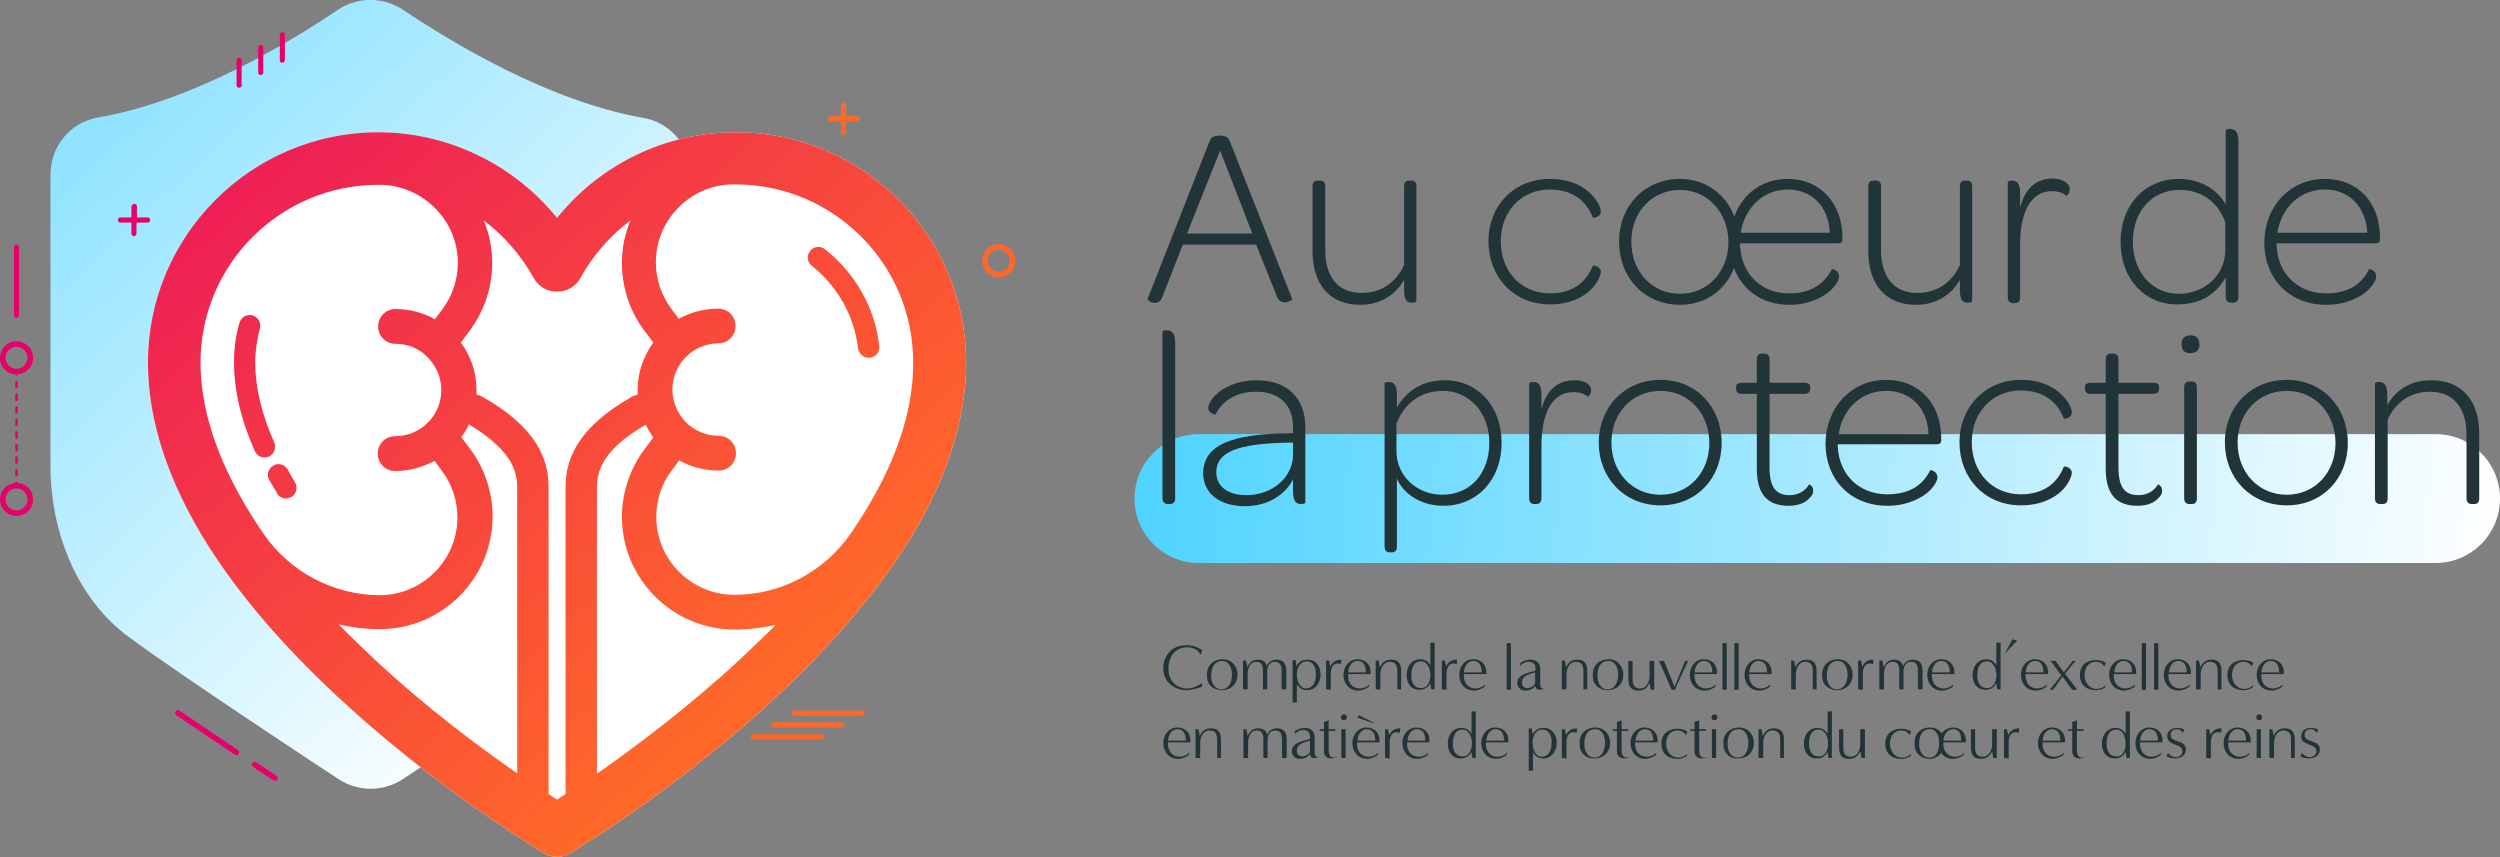 <?xml version="1.0" encoding="utf-8"?>
<!-- Generator: Adobe Illustrator 25.4.1, SVG Export Plug-In . SVG Version: 6.00 Build 0)  -->
<svg version="1.1" id="Layer_1" xmlns="http://www.w3.org/2000/svg" xmlns:xlink="http://www.w3.org/1999/xlink" x="0px" y="0px"
	 viewBox="0 0 589.7 202.2" style="enable-background:new 0 0 589.7 202.2;" xml:space="preserve">
<rect x="0" y="0" width="589.7" height="202.2" fill="#808080" stroke="none"/>
<style type="text/css">
	.st0{fill:url(#SVGID_1_);}
	.st1{fill:#213438;}
	.st2{fill:url(#SVGID_00000070835744345535166110000003238897729585409434_);}
	.st3{fill:#FFFFFF;}
	.st4{fill:#E70068;}
	.st5{fill:#FF6829;}
	.st6{fill:url(#SVGID_00000016756056581007802730000005846621433999160250_);}
</style>
<linearGradient id="SVGID_1_" gradientUnits="userSpaceOnUse" x1="590.491" y1="132.111" x2="233.78" y2="100.099">
	<stop  offset="0" style="stop-color:#FFFFFF"/>
	<stop  offset="1" style="stop-color:#3BCEFF"/>
</linearGradient>
<path class="st0" d="M574.5,132.8H282.8c-8.4,0-15.2-6.8-15.2-15.2v0c0-8.4,6.8-15.2,15.2-15.2h291.7c8.4,0,15.2,6.8,15.2,15.2v0
	C589.7,126,582.9,132.8,574.5,132.8z"/>
<g>
	<path class="st1" d="M283.5,162c-1,0.4-2.6,0.8-3.6,0.8c-2.7,0-5.5-1.7-5.5-5.2c0-2.9,2-5.4,5.3-5.4c1.5,0,2.7,0.3,3.9,1.2l-0.4,1
		c-1-1.5-2-1.7-3.3-1.7c-2.9,0-4.3,2.6-4.3,5c0,2.9,1.9,4.7,4.5,4.7c1.1,0,2.6-0.6,3.4-1.3L283.5,162z"/>
	<path class="st1" d="M285.5,161.7c-0.7-0.8-0.8-1.6-0.8-2.6c0-2.2,1.6-3.6,3.7-3.6c2.1,0,3.5,1.6,3.5,3.6c0,2.2-1.5,3.7-3.7,3.7
		C287.1,162.8,286.1,162.4,285.5,161.7z M290.6,159.1c0-1.4-0.6-3.2-2.3-3.2c-2,0-2.6,1.8-2.6,3.5c0,1.6,0.7,3.2,2.5,3.2
		C290.1,162.5,290.6,160.6,290.6,159.1z"/>
	<path class="st1" d="M302.3,162.6c0,0,0-2.7,0-4.3c0-1.1-0.2-2.2-1.6-2.2c-1.1,0-1.8,0.9-1.8,2.3v4.2l-1,0c0,0,0-2.7,0-4.3
		c0-1-0.1-2.2-1.6-2.2c-1.3,0-2,1.3-2,3v3.5l-1.1,0c0,0,0-5.3,0-6.8h0.7l0.3,1.6c0.5-1.1,1.2-1.8,2.5-1.8c1.1,0,1.9,0.5,2.1,1.5
		c0.3-0.8,1.2-1.5,2.2-1.5c1.6,0,2.4,0.8,2.4,2.6v4.4L302.3,162.6z"/>
	<path class="st1" d="M304.9,165.7l0-10l0.7,0l0.2,1.4c0.6-0.9,1.2-1.5,2.6-1.5c2.1,0,3.1,1.7,3.1,3.5c0,1.9-1.1,3.7-3.2,3.7
		c-1.4,0-2-0.8-2.4-1.4c0,1.9,0,2.4,0,4.3H304.9z M310.4,158.9c0-1.4-0.6-2.9-2.2-2.9c-1.7,0-2.3,1.8-2.3,3.1c0,1.7,0.8,3.3,2.2,3.3
		C309.9,162.3,310.4,160.5,310.4,158.9z"/>
	<path class="st1" d="M312.8,162.6l0-6.8h0.7l0.3,1.4c0.5-1,1.2-1.6,2.6-1.6l-0.1,1.1c-0.2-0.1-0.5-0.2-0.7-0.2
		c-1.4,0-1.7,1.4-1.7,2.5l0,3.7L312.8,162.6z"/>
	<path class="st1" d="M322.9,162c-0.7,0.5-1.6,0.9-2.5,0.9c-2.1,0-3.5-1.6-3.5-3.7c0-2.1,1.4-3.7,3.3-3.7c1.8,0,3.1,1.2,3.1,3
		c0,0.2,0,0.3,0,0.5c-0.8,0-4.5,0-5.3,0c0,0.1,0,0.2,0,0.4c0,1.7,1,3,2.8,3c0.7,0,1.8-0.4,2.2-1L322.9,162z M320.2,155.9
		c-1.4,0-2.1,1.4-2.2,2.7c0.7,0,3.5,0,4.2,0C322.2,157.3,321.8,155.9,320.2,155.9z"/>
	<path class="st1" d="M329.6,162.6c0,0,0-2.7,0-4.3c0-1-0.2-2.2-1.8-2.2c-1.3,0-2.2,1.3-2.2,3v3.5l-1.1,0c0,0,0-5.3,0-6.8h0.7
		l0.3,1.6c0.5-1.1,1.3-1.8,2.6-1.8c1.6,0,2.4,0.8,2.4,2.6v4.4L329.6,162.6z"/>
	<path class="st1" d="M337.6,162.6l-0.2-1.4c-0.6,0.9-1.2,1.5-2.6,1.5c-2.1,0-3-1.7-3-3.5c0-1.9,1.1-3.7,3.2-3.7
		c1.4,0,2,0.8,2.4,1.4c0-1.9,0-5.3,0-5.3h1l0,11H337.6z M337.4,159.3c0-1.6-0.7-3.3-2.2-3.3c-1.9,0-2.3,1.8-2.3,3.4
		c0,1.4,0.6,2.9,2.2,2.9C336.8,162.4,337.4,160.6,337.4,159.3z"/>
	<path class="st1" d="M340.1,162.6l0-6.8h0.7l0.3,1.4c0.5-1,1.2-1.6,2.6-1.6l-0.1,1.1c-0.2-0.1-0.5-0.2-0.7-0.2
		c-1.4,0-1.7,1.4-1.7,2.5l0,3.7L340.1,162.6z"/>
	<path class="st1" d="M350.2,162c-0.7,0.5-1.6,0.9-2.5,0.9c-2.1,0-3.5-1.6-3.5-3.7c0-2.1,1.4-3.7,3.3-3.7c1.8,0,3.1,1.2,3.1,3
		c0,0.2,0,0.3,0,0.5c-0.8,0-4.5,0-5.3,0c0,0.1,0,0.2,0,0.4c0,1.7,1,3,2.8,3c0.7,0,1.8-0.4,2.2-1L350.2,162z M347.5,155.9
		c-1.4,0-2.1,1.4-2.2,2.7c0.7,0,3.5,0,4.2,0C349.5,157.3,349.1,155.9,347.5,155.9z"/>
	<path class="st1" d="M355.4,162.7l0-11h1v11H355.4z"/>
	<path class="st1" d="M364.1,162.5c-0.3,0.1-0.5,0.2-0.8,0.2c-0.7,0-1.1-0.3-1.1-0.9c-0.8,0.8-1.3,1.1-2.4,1.1c-1,0-1.9-0.7-1.9-1.8
		c0-2.4,3.7-2.5,4.2-2.9c0.1-0.1,0.1-0.4,0.1-0.4c0-1.2-0.5-1.7-1.7-1.7c-0.9,0-1.6,0.6-1.9,1v-0.7c0.6-0.5,1.5-0.8,2.4-0.8
		c1.4,0,2.3,0.8,2.3,2.2c0,1.2,0,2.3,0,3.5c0,0.6,0.1,1.3,0.9,1.1L364.1,162.5z M362.1,158.6c-1.2,0.4-3.1,0.7-3.1,2.3
		c0,1,0.5,1.4,1.4,1.4c0.6,0,1.3-0.4,1.7-1V158.6z"/>
	<path class="st1" d="M373.5,162.6c0,0,0-2.7,0-4.3c0-1-0.2-2.2-1.8-2.2c-1.3,0-2.2,1.3-2.2,3v3.5l-1.1,0c0,0,0-5.3,0-6.8h0.7
		l0.3,1.6c0.5-1.1,1.3-1.8,2.6-1.8c1.6,0,2.4,0.8,2.4,2.6v4.4L373.5,162.6z"/>
	<path class="st1" d="M376.5,161.7c-0.7-0.8-0.8-1.6-0.8-2.6c0-2.2,1.6-3.6,3.7-3.6c2.1,0,3.5,1.6,3.5,3.6c0,2.2-1.5,3.7-3.7,3.7
		C378.2,162.8,377.2,162.4,376.5,161.7z M381.7,159.1c0-1.4-0.6-3.2-2.3-3.2c-2,0-2.6,1.8-2.6,3.5c0,1.6,0.7,3.2,2.5,3.2
		C381.1,162.5,381.7,160.6,381.7,159.1z"/>
	<path class="st1" d="M389.4,162.7l-0.3-1.6c-0.5,1.1-1.3,1.8-2.6,1.8c-1.6,0-2.4-0.8-2.4-2.6v-4.4h1c0,0,0,2.7,0,4.3
		c0,1,0.2,2.2,1.8,2.2c1.3,0,2.2-1.3,2.2-3v-3.5l1.1,0c0,0,0,5.3,0,6.8H389.4z"/>
	<path class="st1" d="M394.3,162.7c-0.6-1.4-2.3-5.4-3-6.8h1.2c0.7,1.8,1.8,4.3,2.5,6.1c0.4-0.9,2.1-5.2,2.5-6.1l0.7,0
		c-0.9,1.9-2.5,5.3-3.1,6.8L394.3,162.7z"/>
	<path class="st1" d="M404.6,162c-0.7,0.5-1.6,0.9-2.5,0.9c-2.1,0-3.5-1.6-3.5-3.7c0-2.1,1.4-3.7,3.3-3.7c1.8,0,3.1,1.2,3.1,3
		c0,0.2,0,0.3,0,0.5c-0.8,0-4.5,0-5.3,0c0,0.1,0,0.2,0,0.4c0,1.7,1,3,2.8,3c0.7,0,1.8-0.4,2.2-1L404.6,162z M401.9,155.9
		c-1.4,0-2.1,1.4-2.2,2.7c0.7,0,3.5,0,4.2,0C403.9,157.3,403.5,155.9,401.9,155.9z"/>
	<path class="st1" d="M406.3,162.7l0-11h1v11H406.3z"/>
	<path class="st1" d="M409.1,162.7l0-11h1v11H409.1z"/>
	<path class="st1" d="M417.5,162c-0.7,0.5-1.6,0.9-2.5,0.9c-2.1,0-3.5-1.6-3.5-3.7c0-2.1,1.4-3.7,3.3-3.7c1.8,0,3.1,1.2,3.1,3
		c0,0.2,0,0.3,0,0.5c-0.8,0-4.5,0-5.3,0c0,0.1,0,0.2,0,0.4c0,1.7,1,3,2.8,3c0.7,0,1.8-0.4,2.2-1L417.5,162z M414.8,155.9
		c-1.4,0-2.1,1.4-2.2,2.7c0.7,0,3.5,0,4.2,0C416.8,157.3,416.4,155.9,414.8,155.9z"/>
	<path class="st1" d="M427.6,162.6c0,0,0-2.7,0-4.3c0-1-0.2-2.2-1.8-2.2c-1.3,0-2.2,1.3-2.2,3v3.5l-1.1,0c0,0,0-5.3,0-6.8h0.7
		l0.3,1.6c0.5-1.1,1.3-1.8,2.6-1.8c1.6,0,2.4,0.8,2.4,2.6v4.4L427.6,162.6z"/>
	<path class="st1" d="M430.6,161.7c-0.7-0.8-0.8-1.6-0.8-2.6c0-2.2,1.6-3.6,3.7-3.6c2.1,0,3.5,1.6,3.5,3.6c0,2.2-1.5,3.7-3.7,3.7
		C432.3,162.8,431.3,162.4,430.6,161.7z M435.8,159.1c0-1.4-0.6-3.2-2.3-3.2c-2,0-2.6,1.8-2.6,3.5c0,1.6,0.7,3.2,2.5,3.2
		C435.2,162.5,435.8,160.6,435.8,159.1z"/>
	<path class="st1" d="M438.3,162.6l0-6.8h0.7l0.3,1.4c0.5-1,1.2-1.6,2.6-1.6l-0.1,1.1c-0.2-0.1-0.5-0.2-0.7-0.2
		c-1.4,0-1.7,1.4-1.7,2.5l0,3.7L438.3,162.6z"/>
	<path class="st1" d="M452.4,162.6c0,0,0-2.7,0-4.3c0-1.1-0.2-2.2-1.6-2.2c-1.1,0-1.8,0.9-1.8,2.3v4.2l-1,0c0,0,0-2.7,0-4.3
		c0-1-0.1-2.2-1.6-2.2c-1.3,0-2,1.3-2,3v3.5l-1.1,0c0,0,0-5.3,0-6.8h0.7l0.3,1.6c0.5-1.1,1.2-1.8,2.5-1.8c1.1,0,1.9,0.5,2.1,1.5
		c0.3-0.8,1.2-1.5,2.2-1.5c1.6,0,2.4,0.8,2.4,2.6v4.4L452.4,162.6z"/>
	<path class="st1" d="M460.6,162c-0.7,0.5-1.6,0.9-2.5,0.9c-2.1,0-3.5-1.6-3.5-3.7c0-2.1,1.4-3.7,3.3-3.7c1.8,0,3.1,1.2,3.1,3
		c0,0.2,0,0.3,0,0.5c-0.8,0-4.5,0-5.3,0c0,0.1,0,0.2,0,0.4c0,1.7,1,3,2.8,3c0.7,0,1.8-0.4,2.2-1L460.6,162z M457.9,155.9
		c-1.4,0-2.1,1.4-2.2,2.7c0.7,0,3.5,0,4.2,0C459.9,157.3,459.5,155.9,457.9,155.9z"/>
	<path class="st1" d="M471.1,162.6l-0.2-1.4c-0.6,0.9-1.2,1.5-2.6,1.5c-2.1,0-3-1.7-3-3.5c0-1.9,1.1-3.7,3.2-3.7
		c1.4,0,2,0.8,2.4,1.4c0-1.9,0-5.3,0-5.3h1l0,11H471.1z M470.9,159.3c0-1.6-0.7-3.3-2.2-3.3c-1.9,0-2.3,1.8-2.3,3.4
		c0,1.4,0.6,2.9,2.2,2.9C470.3,162.4,470.9,160.6,470.9,159.3z"/>
	<path class="st1" d="M474.7,150.8l1.1,0.3l-3,3.2L474.7,150.8z"/>
	<path class="st1" d="M482.7,162c-0.7,0.5-1.6,0.9-2.5,0.9c-2.1,0-3.5-1.6-3.5-3.7c0-2.1,1.4-3.7,3.3-3.7c1.8,0,3.1,1.2,3.1,3
		c0,0.2,0,0.3,0,0.5c-0.8,0-4.5,0-5.3,0c0,0.1,0,0.2,0,0.4c0,1.7,1,3,2.8,3c0.7,0,1.8-0.4,2.2-1L482.7,162z M480,155.9
		c-1.4,0-2.1,1.4-2.2,2.7c0.7,0,3.5,0,4.2,0C482,157.3,481.7,155.9,480,155.9z"/>
	<path class="st1" d="M488.8,162.7l-2.3-3.1l-2.2,3.1h-0.8c1-1.2,1.8-2.2,2.7-3.4l-2.5-3.4h1.2l1.9,2.7l2.1-2.7l0.8,0
		c-1,0.9-1.8,2-2.6,3l2.9,3.8H488.8z"/>
	<path class="st1" d="M496.6,162.1c-0.7,0.5-1.4,0.7-2.2,0.7c-2.3,0-3.8-1.3-3.8-3.6c0-2.3,1.6-3.5,3.8-3.5c0.8,0,1.6,0.2,2.3,0.6
		l-0.3,0.9c-0.5-0.7-1.1-1.1-2-1.1c-1.8,0-2.7,1.5-2.7,3.1c0,1.7,1,3.3,2.9,3.3c0.8,0,1.5-0.3,2.1-0.9L496.6,162.1z"/>
	<path class="st1" d="M503.5,162c-0.7,0.5-1.6,0.9-2.5,0.9c-2.1,0-3.5-1.6-3.5-3.7c0-2.1,1.4-3.7,3.3-3.7c1.8,0,3.1,1.2,3.1,3
		c0,0.2,0,0.3,0,0.5c-0.8,0-4.5,0-5.3,0c0,0.1,0,0.2,0,0.4c0,1.7,1,3,2.8,3c0.7,0,1.8-0.4,2.2-1L503.5,162z M500.9,155.9
		c-1.4,0-2.1,1.4-2.2,2.7c0.7,0,3.5,0,4.2,0C502.9,157.3,502.5,155.9,500.9,155.9z"/>
	<path class="st1" d="M505.2,162.7l0-11h1v11H505.2z"/>
	<path class="st1" d="M508.1,162.7l0-11h1v11H508.1z"/>
	<path class="st1" d="M516.4,162c-0.7,0.5-1.6,0.9-2.5,0.9c-2.1,0-3.5-1.6-3.5-3.7c0-2.1,1.4-3.7,3.3-3.7c1.8,0,3.1,1.2,3.1,3
		c0,0.2,0,0.3,0,0.5c-0.8,0-4.5,0-5.3,0c0,0.1,0,0.2,0,0.4c0,1.7,1,3,2.8,3c0.7,0,1.8-0.4,2.2-1L516.4,162z M513.8,155.9
		c-1.4,0-2.1,1.4-2.2,2.7c0.7,0,3.5,0,4.2,0C515.8,157.3,515.4,155.9,513.8,155.9z"/>
	<path class="st1" d="M523.1,162.6c0,0,0-2.7,0-4.3c0-1-0.2-2.2-1.8-2.2c-1.3,0-2.2,1.3-2.2,3v3.5l-1.1,0c0,0,0-5.3,0-6.8h0.7
		l0.3,1.6c0.5-1.1,1.3-1.8,2.6-1.8c1.6,0,2.4,0.8,2.4,2.6v4.4L523.1,162.6z"/>
	<path class="st1" d="M531.4,162.1c-0.7,0.5-1.4,0.7-2.2,0.7c-2.3,0-3.8-1.3-3.8-3.6c0-2.3,1.6-3.5,3.8-3.5c0.8,0,1.6,0.2,2.3,0.6
		l-0.3,0.9c-0.5-0.7-1.1-1.1-2-1.1c-1.8,0-2.7,1.5-2.7,3.1c0,1.7,1,3.3,2.9,3.3c0.8,0,1.5-0.3,2.1-0.9L531.4,162.1z"/>
	<path class="st1" d="M538.3,162c-0.7,0.5-1.6,0.9-2.5,0.9c-2.1,0-3.5-1.6-3.5-3.7c0-2.1,1.4-3.7,3.3-3.7c1.8,0,3.1,1.2,3.1,3
		c0,0.2,0,0.3,0,0.5c-0.8,0-4.5,0-5.3,0c0,0.1,0,0.2,0,0.4c0,1.7,1,3,2.8,3c0.7,0,1.8-0.4,2.2-1L538.3,162z M535.6,155.9
		c-1.4,0-2.1,1.4-2.2,2.7c0.7,0,3.5,0,4.2,0C537.6,157.3,537.2,155.9,535.6,155.9z"/>
	<path class="st1" d="M280.4,178.1c-0.7,0.5-1.6,0.9-2.5,0.9c-2.1,0-3.5-1.6-3.5-3.7c0-2.1,1.4-3.7,3.3-3.7c1.8,0,3.1,1.2,3.1,3
		c0,0.2,0,0.3,0,0.5c-0.8,0-4.5,0-5.3,0c0,0.1,0,0.2,0,0.4c0,1.7,1,3,2.8,3c0.7,0,1.8-0.4,2.2-1L280.4,178.1z M277.7,172
		c-1.4,0-2.1,1.4-2.2,2.7c0.7,0,3.5,0,4.2,0C279.7,173.4,279.3,172,277.7,172z"/>
	<path class="st1" d="M287.1,178.8c0,0,0-2.7,0-4.3c0-1-0.2-2.2-1.8-2.2c-1.3,0-2.2,1.3-2.2,3v3.5l-1.1,0c0,0,0-5.3,0-6.8h0.7
		l0.3,1.6c0.5-1.1,1.3-1.8,2.6-1.8c1.6,0,2.4,0.8,2.4,2.6v4.4L287.1,178.8z"/>
	<path class="st1" d="M302.4,178.8c0,0,0-2.7,0-4.3c0-1.1-0.2-2.2-1.6-2.2c-1.1,0-1.8,0.9-1.8,2.3v4.2l-1,0c0,0,0-2.7,0-4.3
		c0-1-0.1-2.2-1.6-2.2c-1.3,0-2,1.3-2,3v3.5l-1.1,0c0,0,0-5.3,0-6.8h0.7l0.3,1.6c0.5-1.1,1.2-1.8,2.5-1.8c1.1,0,1.9,0.5,2.1,1.5
		c0.3-0.8,1.2-1.5,2.2-1.5c1.6,0,2.4,0.8,2.4,2.6v4.4L302.4,178.8z"/>
	<path class="st1" d="M310.9,178.6c-0.3,0.1-0.5,0.2-0.8,0.2c-0.7,0-1.1-0.3-1.1-0.9c-0.8,0.8-1.3,1.1-2.4,1.1c-1,0-1.9-0.7-1.9-1.8
		c0-2.4,3.7-2.5,4.2-2.9c0.1-0.1,0.1-0.4,0.1-0.4c0-1.2-0.5-1.7-1.7-1.7c-0.9,0-1.6,0.6-1.9,1v-0.7c0.6-0.5,1.5-0.8,2.4-0.8
		c1.4,0,2.3,0.8,2.3,2.2c0,1.2,0,2.3,0,3.5c0,0.6,0.1,1.3,0.9,1.1L310.9,178.6z M309,174.7c-1.2,0.4-3.1,0.7-3.1,2.3
		c0,1,0.5,1.4,1.4,1.4c0.6,0,1.3-0.4,1.7-1V174.7z"/>
	<path class="st1" d="M315.2,178.7c-0.4,0.1-0.8,0.2-1.2,0.2c-1.1,0-1.7-0.7-1.7-1.7v-4.8h-1V172h1l0-1.7l1.1-0.4v2.1h1.6v0.4h-1.6
		c0,0,0,3,0,4.3c0,0.9,0.1,2,1.2,2c0.2,0,0.4,0,0.6-0.1V178.7z"/>
	<path class="st1" d="M316.3,169.2c0-0.4,0.3-0.7,0.7-0.7c0.4,0,0.7,0.3,0.7,0.7c0,0.4-0.3,0.7-0.7,0.7
		C316.6,169.9,316.3,169.6,316.3,169.2z M316.4,178.8V172h1v6.8H316.4z"/>
	<path class="st1" d="M325,178.1c-0.7,0.5-1.6,0.9-2.5,0.9c-2.1,0-3.5-1.6-3.5-3.7c0-2.1,1.4-3.7,3.3-3.7c1.8,0,3.1,1.2,3.1,3
		c0,0.2,0,0.3,0,0.5c-0.8,0-4.5,0-5.3,0c0,0.1,0,0.2,0,0.4c0,1.7,1,3,2.8,3c0.7,0,1.8-0.4,2.2-1L325,178.1z M322.4,172
		c-1.4,0-2.1,1.4-2.2,2.7c0.7,0,3.5,0,4.2,0C324.4,173.4,324,172,322.4,172z M320.2,169.3l0.3-0.6l3.6,1.8l-0.1,0.1L320.2,169.3z"/>
	<path class="st1" d="M326.7,178.8l0-6.8h0.7l0.3,1.4c0.5-1,1.2-1.6,2.6-1.6l-0.1,1.1c-0.2-0.1-0.5-0.2-0.7-0.2
		c-1.4,0-1.7,1.4-1.7,2.5l0,3.7L326.7,178.8z"/>
	<path class="st1" d="M336.8,178.1c-0.7,0.5-1.6,0.9-2.5,0.9c-2.1,0-3.5-1.6-3.5-3.7c0-2.1,1.4-3.7,3.3-3.7c1.8,0,3.1,1.2,3.1,3
		c0,0.2,0,0.3,0,0.5c-0.8,0-4.5,0-5.3,0c0,0.1,0,0.2,0,0.4c0,1.7,1,3,2.8,3c0.7,0,1.8-0.4,2.2-1L336.8,178.1z M334.2,172
		c-1.4,0-2.1,1.4-2.2,2.7c0.7,0,3.5,0,4.2,0C336.2,173.4,335.8,172,334.2,172z"/>
	<path class="st1" d="M347.3,178.8l-0.2-1.4c-0.6,0.9-1.2,1.5-2.6,1.5c-2.1,0-3-1.7-3-3.5c0-1.9,1.1-3.7,3.2-3.7
		c1.4,0,2,0.8,2.4,1.4c0-1.9,0-5.3,0-5.3h1l0,11H347.3z M347.2,175.4c0-1.6-0.7-3.3-2.2-3.3c-1.9,0-2.3,1.8-2.3,3.4
		c0,1.4,0.6,2.9,2.2,2.9C346.5,178.6,347.2,176.8,347.2,175.4z"/>
	<path class="st1" d="M355.4,178.1c-0.7,0.5-1.6,0.9-2.5,0.9c-2.1,0-3.5-1.6-3.5-3.7c0-2.1,1.4-3.7,3.3-3.7c1.8,0,3.1,1.2,3.1,3
		c0,0.2,0,0.3,0,0.5c-0.8,0-4.5,0-5.3,0c0,0.1,0,0.2,0,0.4c0,1.7,1,3,2.8,3c0.7,0,1.8-0.4,2.2-1L355.4,178.1z M352.8,172
		c-1.4,0-2.1,1.4-2.2,2.7c0.7,0,3.5,0,4.2,0C354.7,173.4,354.4,172,352.8,172z"/>
	<path class="st1" d="M360.6,181.8l0-10l0.7,0l0.2,1.4c0.6-0.9,1.2-1.5,2.6-1.5c2.1,0,3.1,1.7,3.1,3.5c0,1.9-1.1,3.7-3.2,3.7
		c-1.4,0-2-0.8-2.4-1.4c0,1.9,0,2.4,0,4.3H360.6z M366,175c0-1.4-0.6-2.9-2.2-2.9c-1.7,0-2.3,1.8-2.3,3.1c0,1.7,0.8,3.3,2.2,3.3
		C365.6,178.4,366,176.6,366,175z"/>
	<path class="st1" d="M368.4,178.8l0-6.8h0.7l0.3,1.4c0.5-1,1.2-1.6,2.6-1.6l-0.1,1.1c-0.2-0.1-0.5-0.2-0.7-0.2
		c-1.4,0-1.7,1.4-1.7,2.5l0,3.7L368.4,178.8z"/>
	<path class="st1" d="M373.4,177.8c-0.7-0.8-0.8-1.6-0.8-2.6c0-2.2,1.6-3.6,3.7-3.6c2.1,0,3.5,1.6,3.5,3.6c0,2.2-1.5,3.7-3.7,3.7
		C375,179,374.1,178.6,373.4,177.8z M378.6,175.2c0-1.4-0.6-3.2-2.3-3.2c-2,0-2.6,1.8-2.6,3.5c0,1.6,0.7,3.2,2.5,3.2
		C378,178.6,378.6,176.7,378.6,175.2z"/>
	<path class="st1" d="M384.3,178.7c-0.4,0.1-0.8,0.2-1.2,0.2c-1.1,0-1.7-0.7-1.7-1.7v-4.8h-1V172h1l0-1.7l1.1-0.4v2.1h1.6v0.4h-1.6
		c0,0,0,3,0,4.3c0,0.9,0.1,2,1.2,2c0.2,0,0.4,0,0.6-0.1V178.7z"/>
	<path class="st1" d="M390.6,178.1c-0.7,0.5-1.6,0.9-2.5,0.9c-2.1,0-3.5-1.6-3.5-3.7c0-2.1,1.4-3.7,3.3-3.7c1.8,0,3.1,1.2,3.1,3
		c0,0.2,0,0.3,0,0.5c-0.8,0-4.5,0-5.3,0c0,0.1,0,0.2,0,0.4c0,1.7,1,3,2.8,3c0.7,0,1.8-0.4,2.2-1L390.6,178.1z M388,172
		c-1.4,0-2.1,1.4-2.2,2.7c0.7,0,3.5,0,4.2,0C389.9,173.4,389.6,172,388,172z"/>
	<path class="st1" d="M397.9,178.3c-0.7,0.5-1.4,0.7-2.2,0.7c-2.3,0-3.8-1.3-3.8-3.6c0-2.3,1.6-3.5,3.8-3.5c0.8,0,1.6,0.2,2.3,0.6
		l-0.3,0.9c-0.5-0.7-1.1-1.1-2-1.1c-1.8,0-2.7,1.5-2.7,3.1c0,1.7,1,3.3,2.9,3.3c0.8,0,1.5-0.3,2.1-0.9L397.9,178.3z"/>
	<path class="st1" d="M402.6,178.7c-0.4,0.1-0.8,0.2-1.2,0.2c-1.1,0-1.7-0.7-1.7-1.7v-4.8h-1V172h1l0-1.7l1.1-0.4v2.1h1.6v0.4h-1.6
		c0,0,0,3,0,4.3c0,0.9,0.1,2,1.2,2c0.2,0,0.4,0,0.6-0.1V178.7z"/>
	<path class="st1" d="M403.7,169.2c0-0.4,0.3-0.7,0.7-0.7c0.4,0,0.7,0.3,0.7,0.7c0,0.4-0.3,0.7-0.7,0.7
		C404,169.9,403.7,169.6,403.7,169.2z M403.8,178.8V172h1v6.8H403.8z"/>
	<path class="st1" d="M407.3,177.8c-0.7-0.8-0.8-1.6-0.8-2.6c0-2.2,1.6-3.6,3.7-3.6c2.1,0,3.5,1.6,3.5,3.6c0,2.2-1.5,3.7-3.7,3.7
		C408.9,179,407.9,178.6,407.3,177.8z M412.4,175.2c0-1.4-0.6-3.2-2.3-3.2c-2,0-2.6,1.8-2.6,3.5c0,1.6,0.7,3.2,2.5,3.2
		C411.9,178.6,412.4,176.7,412.4,175.2z"/>
	<path class="st1" d="M419.9,178.8c0,0,0-2.7,0-4.3c0-1-0.2-2.2-1.8-2.2c-1.3,0-2.2,1.3-2.2,3v3.5l-1.1,0c0,0,0-5.3,0-6.8h0.7
		l0.3,1.6c0.5-1.1,1.3-1.8,2.6-1.8c1.6,0,2.4,0.8,2.4,2.6v4.4L419.9,178.8z"/>
	<path class="st1" d="M431.3,178.8l-0.2-1.4c-0.6,0.9-1.2,1.5-2.6,1.5c-2.1,0-3-1.7-3-3.5c0-1.9,1.1-3.7,3.2-3.7
		c1.4,0,2,0.8,2.4,1.4c0-1.9,0-5.3,0-5.3h1l0,11H431.3z M431.2,175.4c0-1.6-0.7-3.3-2.2-3.3c-1.9,0-2.3,1.8-2.3,3.4
		c0,1.4,0.6,2.9,2.2,2.9C430.5,178.6,431.2,176.8,431.2,175.4z"/>
	<path class="st1" d="M439.1,178.8l-0.3-1.6c-0.5,1.1-1.3,1.8-2.6,1.8c-1.6,0-2.4-0.8-2.4-2.6V172h1c0,0,0,2.7,0,4.3
		c0,1,0.2,2.2,1.8,2.2c1.3,0,2.2-1.3,2.2-3V172l1.1,0c0,0,0,5.3,0,6.8H439.1z"/>
	<path class="st1" d="M450.7,178.3c-0.7,0.5-1.4,0.7-2.2,0.7c-2.3,0-3.8-1.3-3.8-3.6c0-2.3,1.6-3.5,3.8-3.5c0.8,0,1.6,0.2,2.3,0.6
		l-0.3,0.9c-0.5-0.7-1.1-1.1-2-1.1c-1.8,0-2.7,1.5-2.7,3.1c0,1.7,1,3.3,2.9,3.3c0.8,0,1.5-0.3,2.1-0.9L450.7,178.3z"/>
	<path class="st1" d="M463.2,178.1c-0.7,0.5-1.6,0.9-2.5,0.9c-1.2,0-2.2-0.5-2.8-1.4c-0.6,0.8-1.6,1.4-2.8,1.4c-1,0-2-0.4-2.7-1.2
		c-0.7-0.8-0.8-1.6-0.8-2.6c0-2.2,1.5-3.6,3.6-3.6c1.2,0,2.2,0.5,2.8,1.4c0.6-0.8,1.6-1.4,2.7-1.4c1.8,0,3,1.2,3,3
		c0,0.2,0,0.3,0,0.5c-0.8,0-4.5,0-5.3,0c0,0.1,0,0.2,0,0.4c0,1.7,1,3,2.8,3c0.7,0,1.8-0.4,2.2-1L463.2,178.1z M457.4,175.2
		c0-1.4-0.5-3.2-2.2-3.2c-2,0-2.5,1.8-2.5,3.5c0,1.6,0.7,3.2,2.5,3.2C457,178.6,457.4,176.7,457.4,175.2z M460.7,172
		c-1.4,0-2.2,1.4-2.3,2.7c0.7,0,3.5,0,4.2,0C462.6,173.4,462.3,172,460.7,172z"/>
	<path class="st1" d="M470.2,178.8l-0.3-1.6c-0.5,1.1-1.3,1.8-2.6,1.8c-1.6,0-2.4-0.8-2.4-2.6V172h1c0,0,0,2.7,0,4.3
		c0,1,0.2,2.2,1.8,2.2c1.3,0,2.2-1.3,2.2-3V172l1.1,0c0,0,0,5.3,0,6.8H470.2z"/>
	<path class="st1" d="M472.7,178.8l0-6.8h0.7l0.3,1.4c0.5-1,1.2-1.6,2.6-1.6l-0.1,1.1c-0.2-0.1-0.5-0.2-0.7-0.2
		c-1.4,0-1.7,1.4-1.7,2.5l0,3.7L472.7,178.8z"/>
	<path class="st1" d="M486.7,178.1c-0.7,0.5-1.6,0.9-2.5,0.9c-2.1,0-3.5-1.6-3.5-3.7c0-2.1,1.4-3.7,3.3-3.7c1.8,0,3.1,1.2,3.1,3
		c0,0.2,0,0.3,0,0.5c-0.8,0-4.5,0-5.3,0c0,0.1,0,0.2,0,0.4c0,1.7,1,3,2.8,3c0.7,0,1.8-0.4,2.2-1L486.7,178.1z M484,172
		c-1.4,0-2.1,1.4-2.2,2.7c0.7,0,3.5,0,4.2,0C486,173.4,485.6,172,484,172z"/>
	<path class="st1" d="M491.7,178.7c-0.4,0.1-0.8,0.2-1.2,0.2c-1.1,0-1.7-0.7-1.7-1.7v-4.8h-1V172h1l0-1.7l1.1-0.4v2.1h1.6v0.4h-1.6
		c0,0,0,3,0,4.3c0,0.9,0.1,2,1.2,2c0.2,0,0.4,0,0.6-0.1V178.7z"/>
	<path class="st1" d="M501.6,178.8l-0.2-1.4c-0.6,0.9-1.2,1.5-2.6,1.5c-2.1,0-3-1.7-3-3.5c0-1.9,1.1-3.7,3.2-3.7
		c1.4,0,2,0.8,2.4,1.4c0-1.9,0-5.3,0-5.3h1l0,11H501.6z M501.4,175.4c0-1.6-0.7-3.3-2.2-3.3c-1.9,0-2.3,1.8-2.3,3.4
		c0,1.4,0.6,2.9,2.2,2.9C500.8,178.6,501.4,176.8,501.4,175.4z"/>
	<path class="st1" d="M509.7,178.1c-0.7,0.5-1.6,0.9-2.5,0.9c-2.1,0-3.5-1.6-3.5-3.7c0-2.1,1.4-3.7,3.3-3.7c1.8,0,3.1,1.2,3.1,3
		c0,0.2,0,0.3,0,0.5c-0.8,0-4.5,0-5.3,0c0,0.1,0,0.2,0,0.4c0,1.7,1,3,2.8,3c0.7,0,1.8-0.4,2.2-1L509.7,178.1z M507,172
		c-1.4,0-2.1,1.4-2.2,2.7c0.7,0,3.5,0,4.2,0C509,173.4,508.6,172,507,172z"/>
	<path class="st1" d="M511.4,177.6c0.4,0.5,1,1,1.8,1c0.8,0,1.6-0.6,1.6-1.4c0-1.9-3.6-1.2-3.6-3.5c0-1.4,1.1-2,2.4-2
		c0.6,0,1.3,0.2,1.6,0.4l-0.3,0.8c-0.4-0.6-0.8-0.9-1.5-0.9c-0.7,0-1.4,0.5-1.4,1.3c0,2.1,3.6,1,3.6,3.5c0,1.5-1.3,2.1-2.7,2.1
		c-0.6,0-1.4-0.2-1.9-0.5L511.4,177.6z"/>
	<path class="st1" d="M520.4,178.8l0-6.8h0.7l0.3,1.4c0.5-1,1.2-1.6,2.6-1.6l-0.1,1.1c-0.2-0.1-0.5-0.2-0.7-0.2
		c-1.4,0-1.7,1.4-1.7,2.5l0,3.7L520.4,178.8z"/>
	<path class="st1" d="M530.5,178.1c-0.7,0.5-1.6,0.9-2.5,0.9c-2.1,0-3.5-1.6-3.5-3.7c0-2.1,1.4-3.7,3.3-3.7c1.8,0,3.1,1.2,3.1,3
		c0,0.2,0,0.3,0,0.5c-0.8,0-4.5,0-5.3,0c0,0.1,0,0.2,0,0.4c0,1.7,1,3,2.8,3c0.7,0,1.8-0.4,2.2-1L530.5,178.1z M527.8,172
		c-1.4,0-2.1,1.4-2.2,2.7c0.7,0,3.5,0,4.2,0C529.8,173.4,529.4,172,527.8,172z"/>
	<path class="st1" d="M532.2,169.2c0-0.4,0.3-0.7,0.7-0.7c0.4,0,0.7,0.3,0.7,0.7c0,0.4-0.3,0.7-0.7,0.7
		C532.5,169.9,532.2,169.6,532.2,169.2z M532.3,178.8V172h1v6.8H532.3z"/>
	<path class="st1" d="M540.4,178.8c0,0,0-2.7,0-4.3c0-1-0.2-2.2-1.8-2.2c-1.3,0-2.2,1.3-2.2,3v3.5l-1.1,0c0,0,0-5.3,0-6.8h0.7
		l0.3,1.6c0.5-1.1,1.3-1.8,2.6-1.8c1.6,0,2.4,0.8,2.4,2.6v4.4L540.4,178.8z"/>
	<path class="st1" d="M543,177.6c0.4,0.5,1,1,1.8,1c0.8,0,1.6-0.6,1.6-1.4c0-1.9-3.6-1.2-3.6-3.5c0-1.4,1.1-2,2.4-2
		c0.6,0,1.3,0.2,1.6,0.4l-0.3,0.8c-0.4-0.6-0.8-0.9-1.5-0.9c-0.7,0-1.4,0.5-1.4,1.3c0,2.1,3.6,1,3.6,3.5c0,1.5-1.3,2.1-2.7,2.1
		c-0.6,0-1.4-0.2-1.9-0.5L543,177.6z"/>
</g>
<g>
	<path class="st1" d="M270.7,70.5l14.7-37.4c0.3-0.7,0.8-1.1,2.3-1.1c1.4,0,2,0.4,2.3,1.1l14.8,37.4c0.1,0.2-0.7,0.7-1.4,0.8
		c-0.8,0.1-1.7-0.1-2.2-1.4l-4.9-12.2H279L274.2,70c-0.5,1.3-1.4,1.6-2.2,1.4C271.2,71.3,270.6,70.7,270.7,70.5z M295.4,55.1
		l-7.6-19.6L280,55.1H295.4z"/>
	<path class="st1" d="M334.1,44v27.1c0,0.1-0.5,0.3-1.1,0.3c-1,0-1.8-0.5-1.8-2.9V66c-1.9,3.4-5.5,5.9-10.3,5.9
		c-7.5,0-11.3-5.1-11.3-12.7V44c0-1.1,0.5-1.4,1.3-1.4h0.4c0.8,0,1.3,0.3,1.3,1.4v15c0,6.3,3,10.1,8.6,10.1c4.7,0,8.2-2.6,10-6.6V44
		c0-1.1,0.5-1.4,1.3-1.4h0.4C333.6,42.6,334.1,42.9,334.1,44z"/>
	<path class="st1" d="M365.6,42.2c4.7,0,7.9,1.7,9.8,3.7c1.5,1.5,2.2,3.2,2.2,4c0,1.3-1.7,1.6-1.9,1.4c-1.3-3.4-4.3-6.6-10.1-6.6
		c-6.8,0-11.6,5.2-11.6,12.2c0,7,4.7,12.3,11.6,12.3c5.8,0,8.8-3.1,10.1-6.5c0.1-0.2,1.9,0.1,1.9,1.4c0,0.8-0.7,2.5-2.2,4.1
		c-1.9,1.9-5.1,3.6-9.8,3.6c-8.5,0-14.5-6.4-14.5-14.9C351.1,48.5,357.1,42.2,365.6,42.2z"/>
	<path class="st1" d="M381.9,57c0-8.5,6.1-14.8,14.4-14.8c6,0,10.8,3.6,12.8,8.9c1.9-5.4,6.6-8.9,12.6-8.9c7.6,0,12.9,5.7,12.9,13.9
		v0.3c0,0.8-0.4,1-1.3,1h-22.9c0,0.4,0,0.8,0.1,1.2c0.6,6.4,5.2,10.6,11.5,10.6c5.8,0,8.6-2.8,10.1-5.7c0.2-0.1,1.7,0.3,1.7,1.7
		c0,0.6-0.5,1.8-1.8,3.1c-1.7,1.7-5.2,3.6-9.9,3.6c-6.3,0-11.1-3.4-13.1-8.7c-1.9,5.2-6.7,8.7-12.7,8.7
		C387.9,71.9,381.9,65.5,381.9,57z M407.7,57.1c0-6.9-4.9-12.3-11.4-12.3c-6.6,0-11.5,5.2-11.5,12.2s4.8,12.3,11.5,12.3
		C402.8,69.3,407.7,64.1,407.7,57.1z M431.6,54.9c-0.2-6.1-4.2-10.2-9.9-10.2c-5.7,0-10.2,4.3-11.1,10.2H431.6z"/>
	<path class="st1" d="M465.2,44v27.1c0,0.1-0.5,0.3-1.1,0.3c-1,0-1.8-0.5-1.8-2.9V66c-1.9,3.4-5.5,5.9-10.3,5.9
		c-7.5,0-11.3-5.1-11.3-12.7V44c0-1.1,0.5-1.4,1.3-1.4h0.4c0.8,0,1.3,0.3,1.3,1.4v15c0,6.3,3,10.1,8.6,10.1c4.7,0,8.2-2.6,10-6.6V44
		c0-1.1,0.5-1.4,1.3-1.4h0.4C464.6,42.6,465.2,42.9,465.2,44z"/>
	<path class="st1" d="M488.2,44.6c0,1.1-0.7,1.6-0.8,1.6c-0.7-0.7-1.9-1.1-3.4-1.1c-5.1,0-7.5,5.1-7.5,12.7v12.3
		c0,1-0.5,1.4-1.3,1.4h-0.3c-0.8,0-1.3-0.4-1.3-1.4V42.9c0-0.1,0.4-0.3,1-0.3c1,0,1.9,0.5,1.9,2.9V49c1.2-4.8,4-6.9,7.8-6.9
		C486.4,42.2,488.2,43.1,488.2,44.6z"/>
	<path class="st1" d="M500.2,57c0-8.7,5.8-14.8,13.7-14.8c5.5,0,9.5,2.9,11.1,6.1V30.7c0-0.1,0.4-0.3,1-0.3c1,0,2,0.5,2,2.9v36.7
		c0,1-0.6,1.4-1.4,1.4h-0.3c-0.8,0-1.3-0.4-1.3-1.4v-4.6c-2.1,3.8-5.8,6.4-11.3,6.4C506,71.9,500.2,65.9,500.2,57z M524.9,52.4
		c-1.7-4.6-5.4-7.6-10.8-7.6c-6.4,0-11,5-11,12.2c0,7.2,4.5,12.3,10.9,12.3c6,0,10.9-4.5,10.9-10.2V52.4z"/>
	<path class="st1" d="M548.4,42.2c7.8,0,13,5.6,13,13.9v0.3c0,0.8-0.4,1-1.3,1h-23.1v0.7c0.4,6.6,5.1,11.1,11.7,11.1
		c5.9,0,8.7-2.8,10.1-5.7c0.2-0.1,1.7,0.3,1.7,1.7c0,0.6-0.5,1.8-1.8,3.1c-1.7,1.7-5.2,3.6-10,3.6c-8.7,0-14.6-6.2-14.6-14.7
		C534.2,48.6,540.2,42.2,548.4,42.2z M548.4,44.7c-5.9,0-10.3,4.3-11.2,10.2h21.2C558.1,48.9,554.2,44.7,548.4,44.7z"/>
	<path class="st1" d="M274.2,117.5V78.2c0-0.1,0.4-0.3,1-0.3c1,0,2,0.5,2,2.9v36.7c0,1-0.5,1.4-1.3,1.4h-0.4
		C274.8,118.9,274.2,118.5,274.2,117.5z"/>
	<path class="st1" d="M304.4,102.2h0.6v-1.4c0-5.4-3.3-8.4-8.7-8.4c-4.9,0-8.1,2.3-9.6,5.4c-0.1,0-1.7-0.2-1.7-1.7
		c0-0.6,0.6-1.8,1.6-2.8c1.8-1.8,5-3.6,9.9-3.6c7.1,0,11.4,4.2,11.4,11v17.9c0,0.1-0.5,0.3-1,0.3c-1,0-1.9-0.5-1.9-2.9v-2.9
		c-1.9,3.7-6.1,6.3-11.3,6.3c-6.1,0-9.9-3.1-9.9-7.8C283.9,105.1,290.1,102.3,304.4,102.2z M305,104.4h-0.8
		c-12.3,0.2-17.3,2.2-17.3,7c0,3.4,2.8,5.4,7.1,5.4c6.1,0,11-4.2,11-9.6V104.4z"/>
	<path class="st1" d="M354.2,104.4c0,8.8-5.8,14.9-13.7,14.9c-5.7,0-9.6-3.1-11-6.4v16c0,1.1-0.5,1.4-1.3,1.4h-0.3
		c-0.8,0-1.3-0.4-1.3-1.4V90.4c0-0.1,0.4-0.3,1-0.3c1,0,1.9,0.5,1.9,2.9v3.1c2.3-3.9,6-6.4,11.3-6.4
		C348.3,89.6,354.2,95.6,354.2,104.4z M351.3,104.4c0-7-4.7-12.2-10.9-12.2c-5.5,0-9.2,3.1-11,7.7v6.6c0,5.7,4.8,10.2,10.8,10.2
		C346.8,116.7,351.3,111.7,351.3,104.4z"/>
	<path class="st1" d="M375.3,92c0,1.1-0.7,1.6-0.8,1.6c-0.7-0.7-1.9-1.1-3.4-1.1c-5.1,0-7.5,5.1-7.5,12.7v12.3c0,1-0.5,1.4-1.3,1.4
		h-0.3c-0.8,0-1.3-0.4-1.3-1.4V90.4c0-0.1,0.4-0.3,1-0.3c1,0,1.9,0.5,1.9,2.9v3.6c1.2-4.8,4-6.9,7.8-6.9
		C373.5,89.6,375.3,90.6,375.3,92z"/>
	<path class="st1" d="M391.7,89.6c8.4,0,14.4,6.4,14.4,14.9c0,8.4-6,14.7-14.4,14.7c-8.5,0-14.6-6.4-14.6-14.9
		C377.2,96,383.2,89.6,391.7,89.6z M391.7,92.2c-6.7,0-11.6,5.2-11.6,12.2c0,7,4.9,12.3,11.6,12.3c6.6,0,11.5-5.2,11.5-12.2
		C403.2,97.6,398.4,92.2,391.7,92.2z"/>
	<path class="st1" d="M414.4,110.5V92.9h-3.5c-1.1,0-1.4-0.5-1.4-1.2v-0.3c0-0.7,0.3-1.1,1.4-1.1h3.5v-5.5c0-1.1,0.5-1.4,1.3-1.4
		h0.4c0.8,0,1.3,0.4,1.3,1.4v5.5h8.2c1.1,0,1.4,0.4,1.4,1.1v0.3c0,0.7-0.4,1.2-1.4,1.2h-8.2v17.3c0,4.6,1.4,6.6,4.7,6.6
		c2.1,0,3.7-1,4.6-2.5c0.1-0.1,1,0.3,1,1.5c0,0.5-0.2,1.1-1,1.8c-0.9,1-2.5,1.7-4.8,1.7C416.8,119.3,414.4,116.5,414.4,110.5z"/>
	<path class="st1" d="M444.9,89.6c7.8,0,13,5.6,13,13.9v0.3c0,0.8-0.4,1-1.3,1h-23.1v0.7c0.4,6.6,5.1,11.1,11.7,11.1
		c5.9,0,8.7-2.8,10.1-5.7c0.2-0.1,1.7,0.3,1.7,1.7c0,0.6-0.5,1.8-1.8,3.1c-1.7,1.7-5.2,3.6-10,3.6c-8.7,0-14.6-6.2-14.6-14.7
		C430.7,96.1,436.7,89.6,444.9,89.6z M444.9,92.2c-5.9,0-10.3,4.3-11.2,10.2h21.2C454.7,96.3,450.7,92.2,444.9,92.2z"/>
	<path class="st1" d="M476.7,89.6c4.7,0,7.9,1.7,9.8,3.7c1.5,1.5,2.2,3.2,2.2,4c0,1.3-1.7,1.6-1.9,1.4c-1.3-3.4-4.3-6.6-10.1-6.6
		c-6.8,0-11.6,5.2-11.6,12.2c0,7,4.7,12.3,11.6,12.3c5.8,0,8.8-3.1,10.1-6.5c0.1-0.2,1.9,0.1,1.9,1.4c0,0.8-0.7,2.5-2.2,4.1
		c-1.9,1.9-5.1,3.6-9.8,3.6c-8.5,0-14.5-6.4-14.5-14.9C462.2,96,468.3,89.6,476.7,89.6z"/>
	<path class="st1" d="M496.7,110.5V92.9h-3.5c-1.1,0-1.4-0.5-1.4-1.2v-0.3c0-0.7,0.3-1.1,1.4-1.1h3.5v-5.5c0-1.1,0.5-1.4,1.3-1.4
		h0.4c0.8,0,1.3,0.4,1.3,1.4v5.5h8.2c1.1,0,1.4,0.4,1.4,1.1v0.3c0,0.7-0.4,1.2-1.4,1.2h-8.2v17.3c0,4.6,1.4,6.6,4.7,6.6
		c2.1,0,3.7-1,4.6-2.5c0.1-0.1,1,0.3,1,1.5c0,0.5-0.2,1.1-1,1.8c-0.9,1-2.5,1.7-4.8,1.7C499.1,119.3,496.7,116.5,496.7,110.5z"/>
	<path class="st1" d="M516.7,79.1c1.4,0,2.1,0.7,2.1,2.2c0,1.3-0.8,2-2.2,2c-1.3,0-2-0.7-2-2C514.6,79.8,515.3,79.1,516.7,79.1z
		 M515.2,91.4c0-1.1,0.5-1.4,1.3-1.4h0.4c0.8,0,1.3,0.3,1.3,1.4v26.1c0,1.1-0.5,1.4-1.3,1.4h-0.4c-0.7,0-1.3-0.3-1.3-1.4V91.4z"/>
	<path class="st1" d="M539.4,89.6c8.4,0,14.4,6.4,14.4,14.9c0,8.4-6,14.7-14.4,14.7c-8.5,0-14.6-6.4-14.6-14.9
		C524.8,96,530.9,89.6,539.4,89.6z M539.4,92.2c-6.7,0-11.6,5.2-11.6,12.2c0,7,4.9,12.3,11.6,12.3c6.6,0,11.5-5.2,11.5-12.2
		C550.9,97.6,546.1,92.2,539.4,92.2z"/>
	<path class="st1" d="M584.8,102.3v15.2c0,1.1-0.5,1.4-1.3,1.4h-0.4c-0.7,0-1.3-0.3-1.3-1.4v-15c0-6.3-3.1-10.1-8.6-10.1
		c-4.8,0-8.2,2.6-10,6.6v18.5c0,1.1-0.5,1.4-1.3,1.4h-0.4c-0.7,0-1.3-0.3-1.3-1.4V90.4c0-0.1,0.4-0.3,1-0.3c1,0,1.9,0.5,1.9,2.9v2.6
		c1.9-3.5,5.5-5.9,10.2-5.9C580.9,89.6,584.8,94.7,584.8,102.3z"/>
</g>
<linearGradient id="SVGID_00000135655326259925958340000012224900343898807452_" gradientUnits="userSpaceOnUse" x1="150.116" y1="148.887" x2="-64.461" y2="-73.618">
	<stop  offset="0" style="stop-color:#FFFFFF"/>
	<stop  offset="1" style="stop-color:#3BCEFF"/>
</linearGradient>
<path style="fill:url(#SVGID_00000135655326259925958340000012224900343898807452_);" d="M79.7,2.3c-11.5,7.8-34.4,21.6-56.5,25.4
	c-6.6,1.1-11.3,6.8-11.3,13.5v68.5c0,16.8,6.9,32,18.4,40.5c12,8.9,48,32.6,49.6,33.6l0,0c4.6,3,10.5,3,15.1,0l0,0
	c1.5-1,37.5-24.7,49.6-33.6c11.5-8.5,18.4-23.7,18.4-40.5V41.3c0-6.7-4.8-12.4-11.3-13.5c-22.2-3.9-45-17.7-56.5-25.4
	C90.4-0.8,84.4-0.8,79.7,2.3z"/>
<path class="st3" d="M173.6,31.2c-16.6,0-32,7.5-42.2,20.2c-10.2-12.6-25.7-20.2-42.2-20.2c-29.9,0-54.3,24.4-54.3,54.3
	c0,13.8,4.8,28.3,14.2,43.2c7.4,11.7,17.6,23.6,30.5,35.6c21.9,20.4,44,34,46.4,35.5l2.2,1.4c1,0.6,2.1,0.9,3.2,0.9
	c1.1,0,2.2-0.3,3.2-0.9l2.2-1.4c2.4-1.5,24.5-15.1,46.4-35.5c12.8-12,23.1-24,30.5-35.6c9.4-14.9,14.2-29.5,14.2-43.2
	C227.9,55.6,203.6,31.2,173.6,31.2z"/>
<path class="st4" d="M3.9,75c-0.4,0-0.6-0.3-0.6-0.6V58.3c0-0.4,0.3-0.6,0.6-0.6s0.6,0.3,0.6,0.6v16.1C4.5,74.7,4.2,75,3.9,75z"/>
<path class="st4" d="M66.6,14.8c-0.4,0-0.6-0.3-0.6-0.6V8.2c0-0.4,0.3-0.6,0.6-0.6c0.4,0,0.6,0.3,0.6,0.6v5.9
	C67.2,14.5,66.9,14.8,66.6,14.8z"/>
<path class="st4" d="M61.5,17.7c-0.4,0-0.6-0.3-0.6-0.6v-5.9c0-0.4,0.3-0.6,0.6-0.6c0.4,0,0.6,0.3,0.6,0.6v5.9
	C62.1,17.4,61.8,17.7,61.5,17.7z"/>
<path class="st4" d="M56.4,20.7c-0.4,0-0.6-0.3-0.6-0.6v-5.9c0-0.4,0.3-0.6,0.6-0.6s0.6,0.3,0.6,0.6v5.9
	C57.1,20.4,56.8,20.7,56.4,20.7z"/>
<path class="st5" d="M203.4,168.8h-16.1c-0.4,0-0.6-0.3-0.6-0.6c0-0.4,0.3-0.6,0.6-0.6h16.1c0.4,0,0.6,0.3,0.6,0.6
	C204.1,168.6,203.8,168.8,203.4,168.8z"/>
<path class="st5" d="M198.6,171.6h-16.1c-0.4,0-0.6-0.3-0.6-0.6c0-0.4,0.3-0.6,0.6-0.6h16.1c0.4,0,0.6,0.3,0.6,0.6
	C199.3,171.3,199,171.6,198.6,171.6z"/>
<path class="st5" d="M193.8,174.4h-16.1c-0.4,0-0.6-0.3-0.6-0.6c0-0.4,0.3-0.6,0.6-0.6h16.1c0.4,0,0.6,0.3,0.6,0.6
	C194.4,174.1,194.1,174.4,193.8,174.4z"/>
<path class="st4" d="M55.8,178.1c-0.1,0-0.2,0-0.4-0.1c-5.1-3.4-9.7-6.5-13.8-9.3c-0.3-0.2-0.4-0.6-0.2-0.9c0.2-0.3,0.6-0.4,0.9-0.2
	c4.1,2.8,8.7,5.9,13.8,9.3c0.3,0.2,0.4,0.6,0.2,0.9C56.2,178,56,178.1,55.8,178.1z"/>
<path class="st4" d="M64.9,184.2c-0.1,0-0.2,0-0.4-0.1c-1.5-1-3.1-2.1-4.8-3.2c-0.3-0.2-0.4-0.6-0.2-0.9c0.2-0.3,0.6-0.4,0.9-0.2
	c1.7,1.1,3.3,2.2,4.8,3.2c0.3,0.2,0.4,0.6,0.2,0.9C65.3,184.1,65.1,184.2,64.9,184.2z"/>
<path class="st5" d="M202.2,27.4h-2.6v-2.6c0-0.4-0.3-0.6-0.6-0.6s-0.6,0.3-0.6,0.6v2.6h-2.6c-0.4,0-0.6,0.3-0.6,0.6
	s0.3,0.6,0.6,0.6h2.6v2.6c0,0.4,0.3,0.6,0.6,0.6s0.6-0.3,0.6-0.6v-2.6h2.6c0.4,0,0.6-0.3,0.6-0.6S202.5,27.4,202.2,27.4z"/>
<path class="st4" d="M34.9,51.3h-2.6v-2.6c0-0.4-0.3-0.6-0.6-0.6S31,48.4,31,48.7v2.6h-2.6c-0.4,0-0.6,0.3-0.6,0.6
	c0,0.4,0.3,0.6,0.6,0.6H31v2.6c0,0.4,0.3,0.6,0.6,0.6s0.6-0.3,0.6-0.6v-2.6h2.6c0.4,0,0.6-0.3,0.6-0.6
	C35.5,51.6,35.2,51.3,34.9,51.3z"/>
<path class="st4" d="M4.2,107.9c0-0.2-0.1-0.3-0.3-0.3c-0.2,0-0.3,0.1-0.3,0.3v1.2c0,0.2,0.1,0.3,0.3,0.3c0.2,0,0.3-0.1,0.3-0.3
	V107.9z"/>
<path class="st4" d="M3.9,110.6c-0.2,0-0.3,0.1-0.3,0.3v1.2c0,0.2,0.1,0.3,0.3,0.3c0.2,0,0.3-0.1,0.3-0.3v-1.2
	C4.2,110.7,4.1,110.6,3.9,110.6z"/>
<path class="st4" d="M4.2,102c0-0.2-0.1-0.3-0.3-0.3c-0.2,0-0.3,0.1-0.3,0.3v1.2c0,0.2,0.1,0.3,0.3,0.3c0.2,0,0.3-0.1,0.3-0.3V102z"
	/>
<path class="st4" d="M4.2,105c0-0.2-0.1-0.3-0.3-0.3c-0.2,0-0.3,0.1-0.3,0.3v1.2c0,0.2,0.1,0.3,0.3,0.3c0.2,0,0.3-0.1,0.3-0.3V105z"
	/>
<path class="st4" d="M4.2,93.1c0-0.2-0.1-0.3-0.3-0.3c-0.2,0-0.3,0.1-0.3,0.3v1.2c0,0.2,0.1,0.3,0.3,0.3c0.2,0,0.3-0.1,0.3-0.3V93.1
	z"/>
<path class="st4" d="M4.2,90.1c0-0.2-0.1-0.3-0.3-0.3c-0.2,0-0.3,0.1-0.3,0.3v1.2c0,0.2,0.1,0.3,0.3,0.3c0.2,0,0.3-0.1,0.3-0.3V90.1
	z"/>
<path class="st4" d="M4.2,99c0-0.2-0.1-0.3-0.3-0.3c-0.2,0-0.3,0.1-0.3,0.3v1.2c0,0.2,0.1,0.3,0.3,0.3c0.2,0,0.3-0.1,0.3-0.3V99z"/>
<path class="st4" d="M4.2,96.1c0-0.2-0.1-0.3-0.3-0.3c-0.2,0-0.3,0.1-0.3,0.3v1.2c0,0.2,0.1,0.3,0.3,0.3c0.2,0,0.3-0.1,0.3-0.3V96.1
	z"/>
<path class="st4" d="M3.6,88.3L3.6,88.3c0,0.2,0.1,0.3,0.3,0.3c0.2,0,0.3-0.1,0.3-0.3v0c2-0.2,3.6-1.8,3.6-3.9
	c0-2.1-1.7-3.9-3.9-3.9S0,82.3,0,84.5C0,86.5,1.6,88.2,3.6,88.3z M3.9,81.8c1.4,0,2.6,1.2,2.6,2.6s-1.2,2.6-2.6,2.6
	s-2.6-1.2-2.6-2.6S2.5,81.8,3.9,81.8z"/>
<path class="st4" d="M4.2,113.9L4.2,113.9c0-0.2-0.1-0.3-0.3-0.3c-0.2,0-0.3,0.1-0.3,0.3v0c-2,0.2-3.6,1.8-3.6,3.9
	c0,2.1,1.7,3.9,3.9,3.9s3.9-1.7,3.9-3.9C7.8,115.7,6.2,114.1,4.2,113.9z M3.9,120.4c-1.4,0-2.6-1.2-2.6-2.6c0-1.4,1.2-2.6,2.6-2.6
	s2.6,1.2,2.6,2.6C6.5,119.2,5.3,120.4,3.9,120.4z"/>
<path class="st5" d="M235.6,65.4c-2.1,0-3.9-1.7-3.9-3.9c0-2.1,1.7-3.9,3.9-3.9s3.9,1.7,3.9,3.9C239.5,63.7,237.7,65.4,235.6,65.4z
	 M235.6,58.9c-1.4,0-2.6,1.2-2.6,2.6c0,1.4,1.2,2.6,2.6,2.6c1.4,0,2.6-1.2,2.6-2.6C238.2,60.1,237,58.9,235.6,58.9z"/>
<linearGradient id="SVGID_00000124876064165465633890000005055004635746384803_" gradientUnits="userSpaceOnUse" x1="188.431" y1="155.283" x2="27.182" y2="-28.769">
	<stop  offset="5.586592e-03" style="stop-color:#FF6829"/>
	<stop  offset="1" style="stop-color:#E70068"/>
</linearGradient>
<path style="fill:url(#SVGID_00000124876064165465633890000005055004635746384803_);" d="M173.6,31.2c-16.6,0-32,7.5-42.2,20.2
	c-10.2-12.6-25.7-20.2-42.2-20.2c-29.9,0-54.3,24.4-54.3,54.3c0,13.8,4.8,28.3,14.2,43.2c7.4,11.7,17.6,23.6,30.5,35.6
	c21.9,20.4,44,34,46.4,35.5l2.2,1.4c1,0.6,2.1,0.9,3.2,0.9c1.1,0,2.2-0.3,3.2-0.9l2.2-1.4c2.4-1.5,24.5-15.1,46.4-35.5
	c12.8-12,23.1-24,30.5-35.6c9.4-14.9,14.2-29.5,14.2-43.2C227.9,55.6,203.6,31.2,173.6,31.2z M62.3,126.1L62.3,126.1
	c-8.7-12.6-15-26.6-15-40.6c0-23.1,18.8-41.9,41.9-41.9c0.3,0,0.6,0,1,0C100,44,108,52.1,108,62c0,3.9-1.3,7.9-3.7,11l-1.7,2.3
	c-2.7-1.5-5.9-2.4-9.3-2.4c-2.3,0-4.1,1.8-4.1,4.1s1.8,4.1,4.1,4.1c2.8,0,5.3,1,7.2,2.8c0.2,0.2,0.3,0.3,0.5,0.5
	c1.9,2,3.1,4.7,3.1,7.6c0,3-1.2,5.7-3.1,7.6c-0.2,0.1-0.3,0.3-0.5,0.5c-1.9,1.7-4.5,2.8-7.3,2.8c-2.3,0-4.1,1.8-4.1,4.1
	c0,2.3,1.8,4.1,4.1,4.1c3.4,0,6.5-0.9,9.3-2.4l1.7,2.3c2.4,3.2,3.7,7.1,3.7,11c0,10.1-8.2,18.4-18.4,18.4
	C78.3,140.3,68.3,134.7,62.3,126.1z M122,115.7l0,66.7c-8.6-5.9-21.4-15.4-34-27.2c-2.6-2.5-5.4-5.1-8.1-7.9
	c3.1,0.7,6.3,1.1,9.7,1.1c14.6,0,26.6-11.9,26.6-26.6c0-5.7-1.9-11.4-5.3-15.9l-2.1-2.8c0.7-0.9,1.3-1.9,1.8-3
	C122,106.9,122,112.4,122,115.7z M133.4,115.7l0,71.6c-0.8,0.5-1.5,1-2,1.3c-0.5-0.3-1.2-0.7-2-1.3V116l0-0.3
	c0-4.3,0-13.4-15.8-22.2c-0.4-0.2-0.8-0.4-1.2-0.4c0-0.4,0-0.7,0-1.1c0-4.2-1.4-8.1-3.7-11.2l2.1-2.8c3.4-4.6,5.3-10.2,5.3-15.9
	c0-3.6-0.7-7-2-10.1c4.8,3.6,8.8,8.2,11.8,13.6c1.1,2,3.2,3.2,5.5,3.2c2.3,0,4.4-1.2,5.5-3.2c3-5.4,7-10,11.8-13.6
	c-1.3,3.1-2,6.5-2,10.1c0,5.7,1.9,11.4,5.3,15.9l2.1,2.8c-2.3,3.2-3.7,7-3.7,11.2c0,0.4,0,0.7,0,1.1c-0.4,0.1-0.8,0.2-1.2,0.4
	C133.4,102.4,133.4,111.4,133.4,115.7z M174.8,155.3c-12.6,11.7-25.4,21.2-34,27.2V116l0-0.3c0-3.3,0-8.9,11.5-15.5
	c0.5,1,1.1,2,1.8,3L152,106c-3.4,4.6-5.3,10.2-5.3,15.9c0,14.6,11.9,26.6,26.6,26.6c3.3,0,6.6-0.4,9.7-1.1
	C180.2,150.2,177.4,152.8,174.8,155.3z M200.5,126.1L200.5,126.1c-6.1,8.6-16,14.2-27.3,14.2c-10.1,0-18.4-8.2-18.4-18.4
	c0-4,1.3-7.9,3.7-11l1.7-2.3c2.7,1.5,5.9,2.4,9.3,2.4c2.3,0,4.1-1.8,4.1-4.1c0-2.3-1.8-4.1-4.1-4.1c-2.8,0-5.3-1.1-7.3-2.8
	c-0.2-0.2-0.3-0.3-0.5-0.5c-1.9-2-3.1-4.7-3.1-7.6c0-3,1.2-5.7,3.1-7.6c0.2-0.1,0.4-0.3,0.5-0.5c1.9-1.7,4.5-2.8,7.2-2.8
	c2.3,0,4.1-1.8,4.1-4.1s-1.8-4.1-4.1-4.1c-3.4,0-6.5,0.9-9.3,2.4l-1.7-2.3c-2.4-3.2-3.7-7.1-3.7-11c0-9.9,7.9-18.1,17.8-18.4
	c0.3,0,0.6,0,1,0c23.1,0,41.9,18.8,41.9,41.9C215.5,99.5,209.2,113.5,200.5,126.1z M63.4,107.7c-0.3,0.1-0.7,0.2-1,0.2
	c-1,0-1.9-0.6-2.3-1.5c-3.3-7.4-4.9-14.4-4.9-20.9c0-3.2,0.4-6.4,1.3-9.4c0.4-1.3,1.8-2.1,3.1-1.7c1.3,0.4,2.1,1.8,1.7,3.1
	c-0.7,2.6-1.1,5.3-1.1,8c0,5.8,1.5,12.2,4.5,18.9C65.2,105.7,64.6,107.2,63.4,107.7z M69.6,113.8c0.7,1.2,0.3,2.7-0.8,3.4
	c-0.4,0.2-0.9,0.4-1.3,0.4c-0.8,0-1.7-0.4-2.1-1.2c-0.6-1.1-1.3-2.1-1.9-3.2c-0.7-1.2-0.2-2.7,1-3.4c1.2-0.7,2.7-0.2,3.4,1
	C68.4,111.8,69,112.8,69.6,113.8z M205.2,84.4c-0.1,0-0.2,0-0.3,0c-1.2,0-2.3-0.9-2.5-2.2c-0.9-7.7-4.8-14.6-10.9-19.5
	c-1.1-0.8-1.3-2.4-0.4-3.5c0.8-1.1,2.4-1.3,3.5-0.4c7.2,5.7,11.8,13.8,12.8,22.8C207.6,83,206.6,84.2,205.2,84.4z"/>
</svg>
